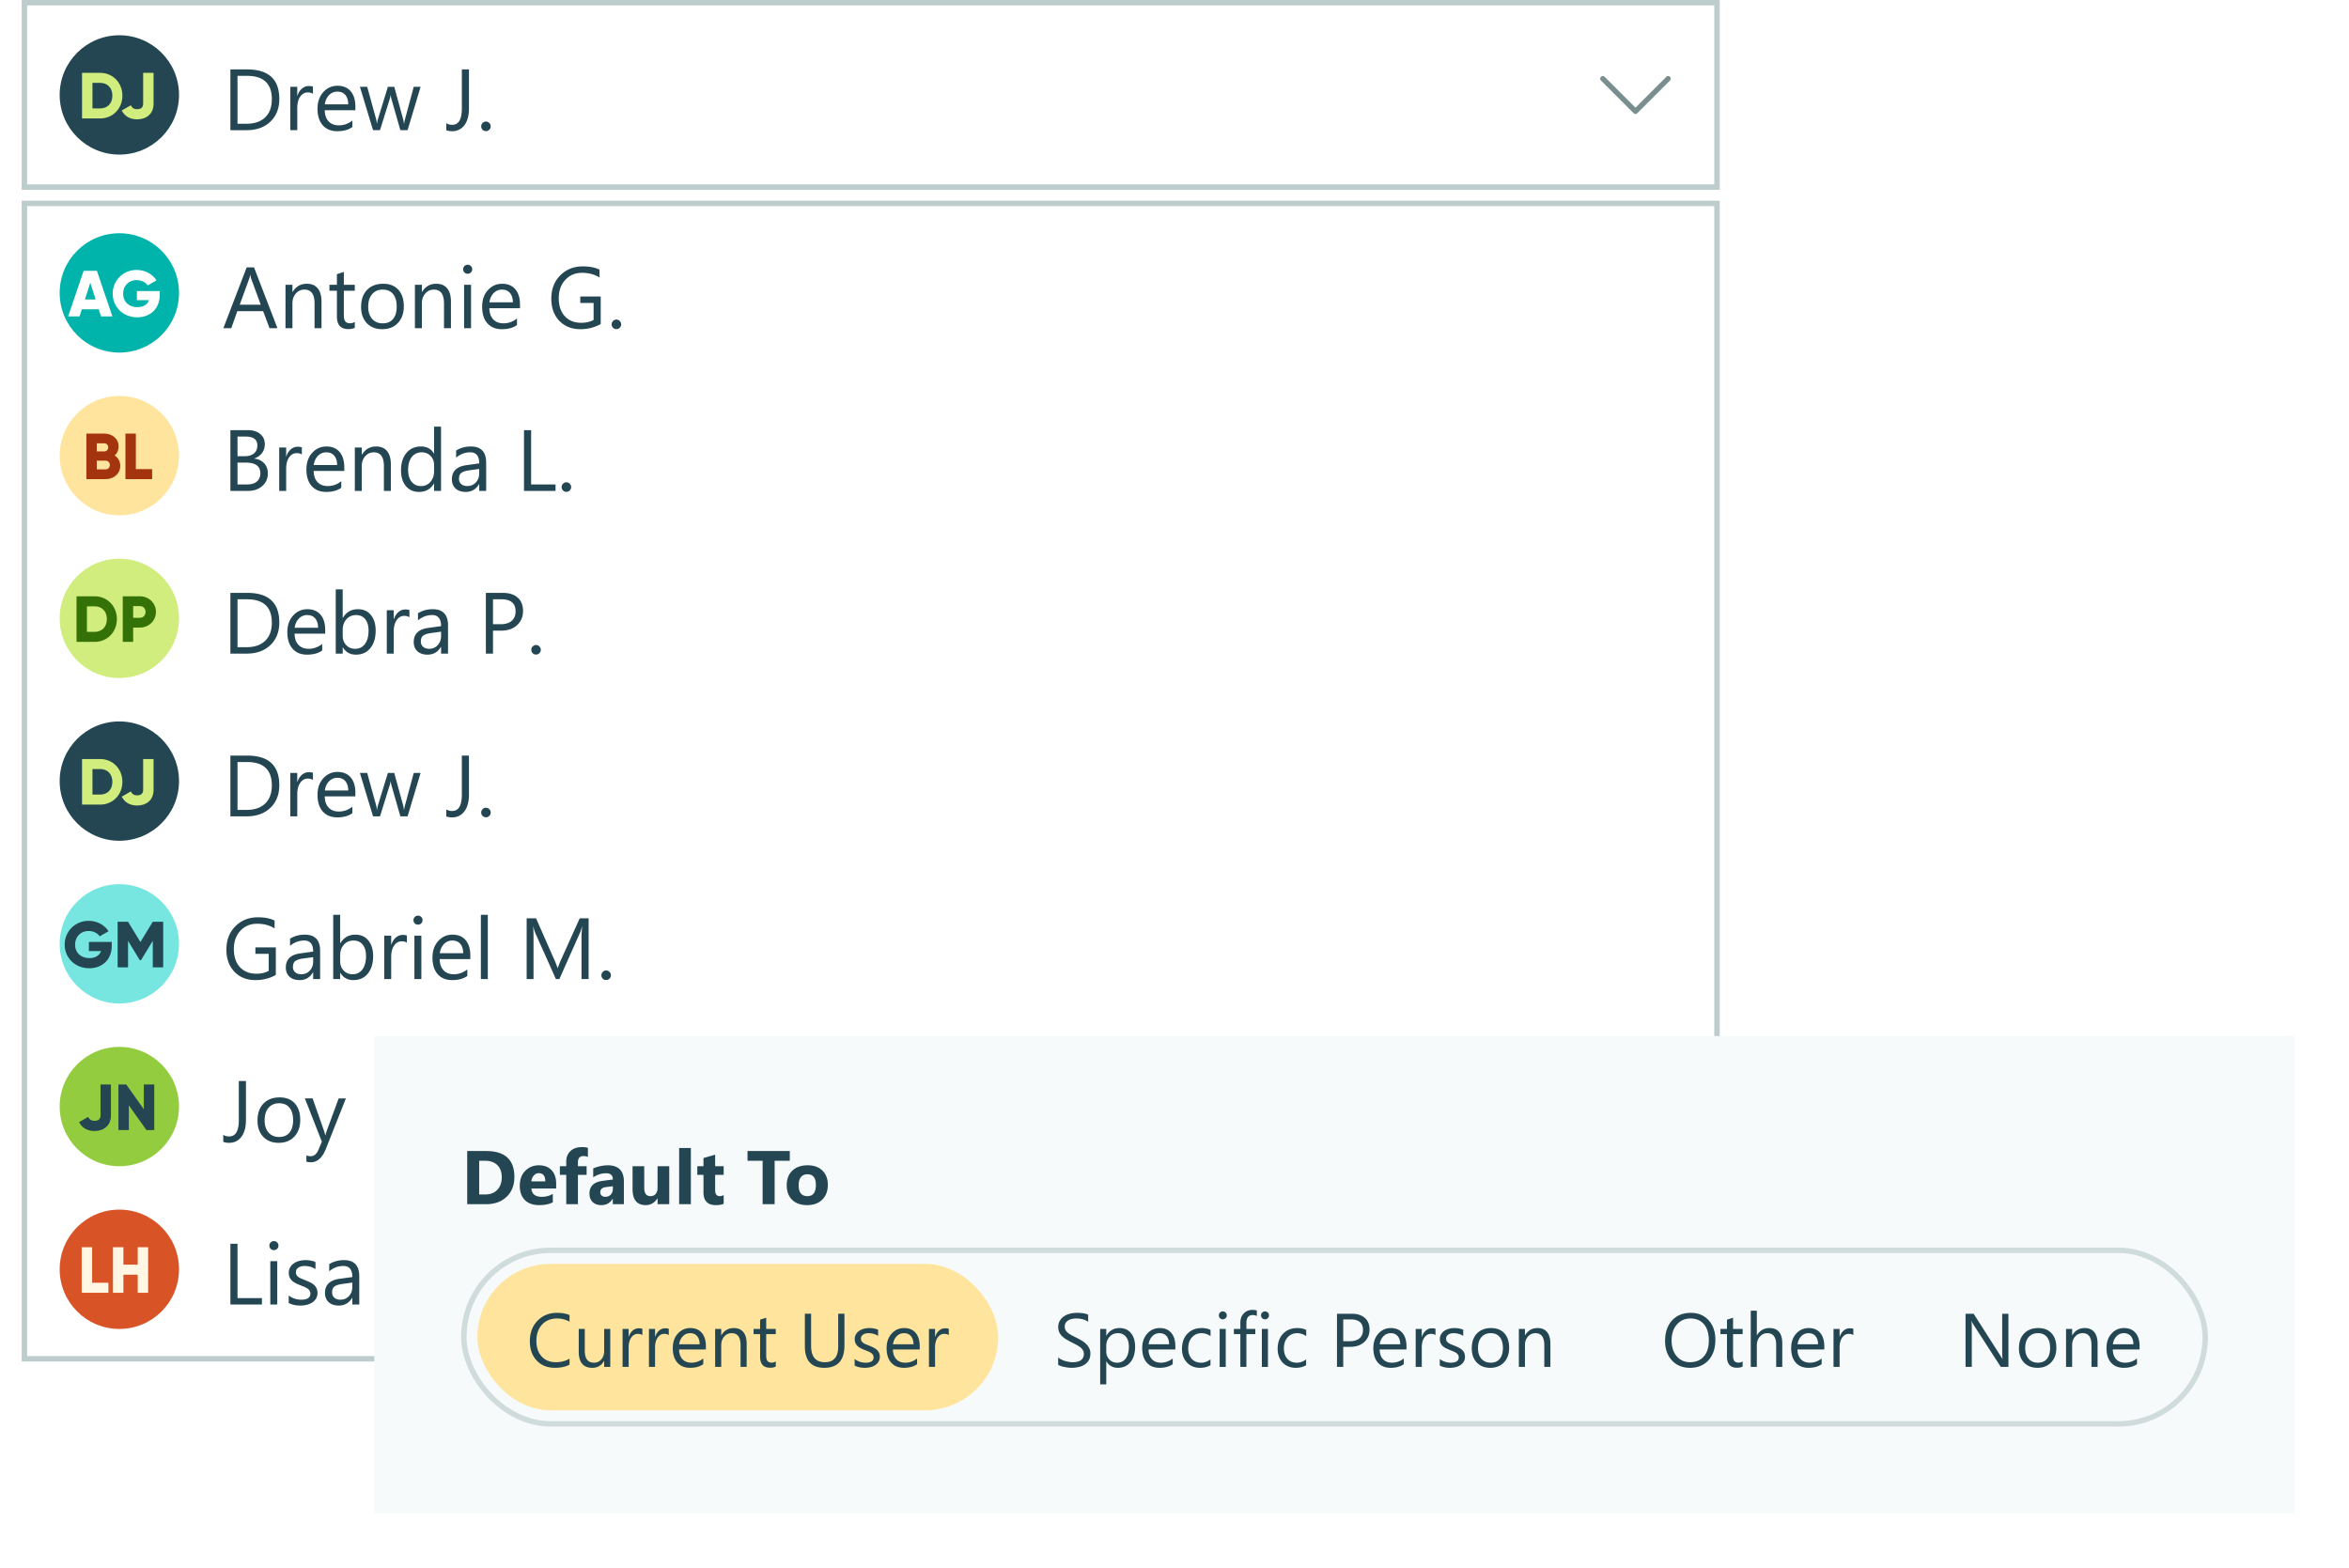 <svg xmlns="http://www.w3.org/2000/svg" fill="none" viewBox="0 0 433 289"><path fill="#fff" d="M4.5.5h312v34H4.5z"/><path stroke="#BDCCCC" d="M4.5.5h312v34H4.5z"/><circle cx="22" cy="17.5" r="11" fill="#234652"/><path fill="#D1ED7E" d="M18.483 13.433c2.316 0 4.08 1.824 4.08 4.2 0 2.376-1.764 4.2-4.08 4.2h-3.36v-8.4h3.36Zm0 6.552c1.32 0 2.232-.912 2.232-2.352s-.912-2.352-2.232-2.352h-1.44v4.704h1.44Zm6.8 2.016c-1.333 0-2.293-.564-2.845-1.632l1.668-.96c.264.468.54.72 1.188.72.84 0 1.092-.48 1.092-.996v-5.7h1.92v5.7c0 1.848-1.296 2.868-3.024 2.868Z"/><path fill="#234652" d="M42.469 24V12.797h3.093c3.948 0 5.922 1.82 5.922 5.46 0 1.73-.55 3.12-1.648 4.173-1.094 1.047-2.56 1.57-4.398 1.57h-2.97Zm1.312-10.016v8.829h1.672c1.469 0 2.612-.394 3.43-1.18.817-.787 1.226-1.901 1.226-3.344 0-2.87-1.526-4.305-4.578-4.305h-1.75Zm13.907 3.313c-.224-.172-.547-.258-.97-.258-.546 0-1.005.258-1.374.773-.365.516-.547 1.22-.547 2.11V24h-1.281v-8h1.28v1.648h.032c.182-.562.461-1 .836-1.312a1.897 1.897 0 0 1 1.258-.477c.333 0 .588.037.766.11v1.328Zm7.82 3.023h-5.649c.021.89.26 1.578.72 2.063.457.484 1.088.726 1.89.726.9 0 1.729-.297 2.484-.89v1.203c-.703.51-1.633.765-2.789.765-1.13 0-2.018-.361-2.664-1.085-.646-.73-.969-1.753-.969-3.07 0-1.245.352-2.259 1.055-3.04.708-.786 1.586-1.18 2.633-1.18s1.857.339 2.43 1.016c.572.677.859 1.617.859 2.82v.672Zm-1.313-1.086c-.005-.74-.185-1.315-.539-1.726-.349-.412-.836-.617-1.46-.617a2.07 2.07 0 0 0-1.54.648c-.422.432-.682.997-.781 1.695h4.32ZM77.531 16l-2.398 8h-1.328l-1.649-5.727a3.743 3.743 0 0 1-.125-.742H72c-.016.188-.07.43-.164.727L70.046 24h-1.28l-2.422-8h1.344l1.656 6.016c.052.182.088.422.11.718h.062c.015-.229.062-.474.14-.734l1.844-6h1.172l1.656 6.031c.052.193.091.433.117.719h.063c.01-.203.055-.443.133-.719L76.266 16h1.265Zm8.914 3.984c0 1.328-.28 2.362-.843 3.102-.563.734-1.316 1.102-2.258 1.102-.438 0-.797-.063-1.078-.188v-1.297c.28.203.645.305 1.093.305 1.183 0 1.774-1.003 1.774-3.008v-7.203h1.312v7.187Zm3.125 4.188a.842.842 0 0 1-.617-.258.856.856 0 0 1-.25-.617c0-.24.084-.445.25-.617a.83.83 0 0 1 .617-.266c.245 0 .453.089.625.266a.842.842 0 0 1 .258.617c0 .24-.086.445-.258.617a.851.851 0 0 1-.625.258Z"/><path stroke="#798F8F" stroke-linecap="round" stroke-linejoin="round" stroke-width=".962" d="m307.5 14.5-6.026 6.026-6.027-6.026"/><g filter="url(#a)"><path fill="#fff" d="M4.5 34.5h312v213H4.5z"/><path stroke="#BDCCCC" d="M4.5 34.5h312v213H4.5z"/><circle cx="22" cy="51" r="11" fill="#00B3AB"/><path fill="#fff" d="m18.62 55.333-.42-1.32h-3.12l-.42 1.32h-2.1l2.857-8.4h2.448l2.856 8.4h-2.1Zm-2.963-3.12h1.968l-.984-3.084-.984 3.084Zm13.791-1.56v.72c0 2.568-1.788 4.128-4.14 4.128-2.64 0-4.536-1.944-4.536-4.356 0-2.436 1.932-4.38 4.404-4.38 1.608 0 2.964.792 3.672 1.92l-1.632.936c-.348-.552-1.104-.984-2.052-.984-1.416 0-2.472 1.044-2.472 2.52 0 1.428 1.008 2.472 2.64 2.472 1.116 0 1.848-.492 2.148-1.296h-2.244v-1.68h4.212Z"/><path fill="#234652" d="M51.14 57.5h-1.453L48.5 54.36h-4.75l-1.117 3.14h-1.461l4.297-11.203h1.36L51.14 57.5Zm-3.07-4.32-1.758-4.774a4.568 4.568 0 0 1-.171-.75h-.032a4.183 4.183 0 0 1-.18.75l-1.742 4.774h3.883Zm11.196 4.32h-1.282v-4.563c0-1.697-.62-2.546-1.859-2.546-.64 0-1.172.242-1.594.726-.416.48-.625 1.086-.625 1.82V57.5h-1.281v-8h1.281v1.328h.032c.604-1.01 1.479-1.516 2.624-1.516.876 0 1.545.284 2.008.852.464.563.696 1.378.696 2.445V57.5Zm6.132-.078c-.302.167-.7.25-1.195.25-1.4 0-2.101-.781-2.101-2.344v-4.734h-1.375V49.5h1.375v-1.953l1.28-.414V49.5h2.016v1.094h-2.015v4.508c0 .536.091.919.273 1.148.183.23.485.344.907.344.322 0 .601-.089.835-.266v1.094Zm5.055.266c-1.182 0-2.127-.373-2.836-1.118-.703-.75-1.055-1.742-1.055-2.976 0-1.344.368-2.394 1.102-3.149.734-.755 1.727-1.133 2.977-1.133 1.192 0 2.122.368 2.789 1.102.672.734 1.007 1.753 1.007 3.055 0 1.276-.361 2.3-1.085 3.07-.72.766-1.685 1.148-2.899 1.148Zm.094-7.297c-.823 0-1.474.28-1.953.843-.48.558-.719 1.328-.719 2.313 0 .948.242 1.695.727 2.242.484.547 1.132.82 1.945.82.828 0 1.463-.268 1.906-.804.448-.537.672-1.3.672-2.29 0-1-.224-1.77-.672-2.312-.443-.542-1.078-.812-1.906-.812ZM83.125 57.5h-1.281v-4.563c0-1.697-.62-2.546-1.86-2.546-.64 0-1.171.242-1.593.726-.417.48-.625 1.086-.625 1.82V57.5h-1.282v-8h1.282v1.328h.03c.605-1.01 1.48-1.516 2.626-1.516.875 0 1.544.284 2.008.852.463.563.695 1.378.695 2.445V57.5Zm3.078-10.031a.812.812 0 0 1-.586-.235.791.791 0 0 1-.242-.593c0-.24.08-.438.242-.594a.798.798 0 0 1 .586-.242c.234 0 .432.08.594.242.166.156.25.354.25.594 0 .229-.084.424-.25.586a.808.808 0 0 1-.594.242Zm.625 10.031h-1.281v-8h1.281v8Zm9.024-3.68h-5.649c.021.89.26 1.578.719 2.063.458.484 1.088.726 1.89.726.901 0 1.73-.297 2.485-.89v1.203c-.703.51-1.633.766-2.79.766-1.13 0-2.017-.363-2.663-1.086-.646-.73-.969-1.753-.969-3.07 0-1.245.352-2.259 1.055-3.04.708-.786 1.586-1.18 2.632-1.18 1.047 0 1.857.339 2.43 1.016.573.677.86 1.617.86 2.82v.672Zm-1.313-1.086c-.005-.74-.185-1.315-.539-1.726-.349-.412-.836-.617-1.46-.617a2.07 2.07 0 0 0-1.54.648c-.422.432-.682.997-.781 1.695h4.32Zm16.195 4c-1.125.636-2.375.953-3.75.953-1.599 0-2.893-.515-3.882-1.546-.985-1.032-1.477-2.396-1.477-4.094 0-1.734.547-3.156 1.641-4.266 1.099-1.114 2.489-1.672 4.172-1.672 1.218 0 2.242.198 3.07.594v1.453c-.906-.573-1.979-.86-3.219-.86-1.255 0-2.284.433-3.086 1.298-.802.864-1.203 1.984-1.203 3.36 0 1.416.372 2.53 1.117 3.343.745.807 1.755 1.21 3.031 1.21.875 0 1.633-.174 2.274-.523v-3.14h-2.453v-1.188h3.765v5.078Zm2.883.938a.843.843 0 0 1-.617-.258.854.854 0 0 1-.25-.617c0-.24.083-.445.25-.617a.83.83 0 0 1 .617-.266c.245 0 .453.089.625.266a.842.842 0 0 1 .258.617c0 .24-.086.445-.258.617a.851.851 0 0 1-.625.258Z"/><circle cx="22" cy="81" r="11" fill="#FFE49D"/><path fill="#A3340D" d="M21.133 80.977c.624.396 1.032 1.044 1.032 1.896 0 1.488-1.212 2.46-2.712 2.46h-3.528v-8.4h3.288c1.464 0 2.652.948 2.652 2.4 0 .696-.276 1.248-.732 1.644Zm-1.92-2.244h-1.368v1.488h1.368c.432 0 .732-.312.732-.744s-.288-.744-.732-.744Zm.24 4.8c.48 0 .792-.336.792-.804s-.312-.804-.792-.804h-1.608v1.608h1.608Zm5.588-.048h3v1.848h-4.92v-8.4h1.92v6.552Z"/><path fill="#234652" d="M42.469 87.5V76.297h3.187c.969 0 1.737.237 2.305.71.568.475.852 1.092.852 1.852 0 .636-.172 1.188-.516 1.657-.344.468-.818.802-1.422 1v.03c.755.09 1.36.376 1.813.86.453.48.68 1.104.68 1.875 0 .959-.345 1.735-1.032 2.328-.688.594-1.555.891-2.602.891H42.47Zm1.312-10.016v3.618h1.344c.719 0 1.284-.172 1.695-.516.412-.349.617-.839.617-1.469 0-1.088-.716-1.633-2.148-1.633h-1.508Zm0 4.797v4.031h1.782c.77 0 1.367-.182 1.789-.546.427-.365.64-.865.64-1.5 0-1.323-.9-1.985-2.703-1.985h-1.508Zm11.86-1.484c-.224-.172-.547-.258-.97-.258-.546 0-1.004.258-1.374.773-.365.516-.547 1.22-.547 2.11V87.5h-1.281v-8h1.281v1.648h.031c.183-.562.461-1 .836-1.312a1.897 1.897 0 0 1 1.258-.477c.333 0 .589.037.766.11v1.328Zm7.82 3.023h-5.648c.02.89.26 1.578.718 2.063.459.484 1.089.726 1.89.726.902 0 1.73-.296 2.485-.89v1.203c-.703.51-1.633.766-2.789.766-1.13 0-2.018-.362-2.664-1.086-.646-.73-.969-1.753-.969-3.07 0-1.245.352-2.259 1.055-3.04.708-.786 1.586-1.18 2.633-1.18s1.857.339 2.43 1.016c.573.677.859 1.617.859 2.82v.672Zm-1.313-1.086c-.005-.74-.184-1.315-.539-1.726-.349-.412-.836-.617-1.46-.617a2.07 2.07 0 0 0-1.54.648c-.422.432-.682.998-.78 1.695h4.32Zm9.899 4.766h-1.281v-4.563c0-1.697-.62-2.546-1.86-2.546-.64 0-1.172.242-1.594.726-.416.48-.624 1.086-.624 1.82V87.5h-1.282v-8h1.281v1.328h.032c.604-1.01 1.479-1.516 2.625-1.516.875 0 1.544.284 2.008.852.463.563.695 1.378.695 2.445V87.5Zm9.25 0h-1.281v-1.36h-.032c-.593 1.032-1.51 1.547-2.75 1.547-1.005 0-1.81-.356-2.414-1.07-.599-.719-.898-1.695-.898-2.93 0-1.322.333-2.382 1-3.18.666-.796 1.555-1.195 2.664-1.195 1.099 0 1.898.433 2.398 1.297h.032v-4.953h1.28V87.5Zm-1.281-3.617v-1.18c0-.646-.214-1.193-.641-1.64-.427-.448-.969-.672-1.625-.672-.781 0-1.396.286-1.844.859-.448.573-.672 1.365-.672 2.375 0 .922.214 1.651.641 2.188.432.53 1.01.796 1.734.796.714 0 1.292-.257 1.735-.773.448-.516.672-1.167.672-1.953Zm9.601 3.617h-1.281v-1.25h-.031c-.558.958-1.378 1.438-2.461 1.438-.797 0-1.422-.211-1.875-.633-.448-.422-.672-.982-.672-1.68 0-1.495.88-2.365 2.64-2.61l2.399-.335c0-1.36-.55-2.04-1.648-2.04-.964 0-1.834.329-2.61.985v-1.313c.787-.5 1.693-.75 2.719-.75 1.88 0 2.82.995 2.82 2.985V87.5Zm-1.281-4.047-1.93.266c-.594.083-1.041.232-1.344.445-.302.208-.453.58-.453 1.117 0 .39.138.711.414.961.282.245.654.367 1.118.367.635 0 1.158-.221 1.57-.664.417-.448.625-1.013.625-1.695v-.797Zm14.07 4.047h-5.812V76.297h1.312v10.016h4.5V87.5Zm1.992.172a.843.843 0 0 1-.617-.258.858.858 0 0 1-.25-.617c0-.24.084-.445.25-.617a.83.83 0 0 1 .617-.266c.245 0 .454.089.625.266a.842.842 0 0 1 .258.617c0 .24-.086.445-.258.617a.85.85 0 0 1-.625.258Z"/><circle cx="22" cy="111" r="11" fill="#D1ED7E"/><path fill="#347208" d="M17.467 106.933c2.316 0 4.08 1.824 4.08 4.2 0 2.376-1.764 4.2-4.08 4.2h-3.36v-8.4h3.36Zm0 6.552c1.32 0 2.232-.912 2.232-2.352s-.912-2.352-2.232-2.352h-1.44v4.704h1.44Zm8.34-6.552c1.655 0 2.94 1.284 2.94 2.88 0 1.596-1.285 2.88-2.94 2.88h-1.26v2.64h-1.92v-8.4h3.18Zm0 3.96c.588 0 1.02-.468 1.02-1.08 0-.612-.433-1.08-1.02-1.08h-1.26v2.16h1.26Z"/><path fill="#234652" d="M42.469 117.5v-11.203h3.093c3.948 0 5.922 1.82 5.922 5.461 0 1.729-.55 3.12-1.648 4.172-1.094 1.047-2.56 1.57-4.398 1.57h-2.97Zm1.312-10.016v8.828h1.672c1.469 0 2.612-.393 3.43-1.179.817-.787 1.226-1.901 1.226-3.344 0-2.87-1.526-4.305-4.578-4.305h-1.75Zm16.164 6.336h-5.648c.02.891.26 1.578.719 2.063.458.484 1.088.726 1.89.726.901 0 1.73-.297 2.485-.89v1.203c-.703.51-1.633.766-2.79.766-1.13 0-2.018-.362-2.663-1.086-.646-.73-.97-1.753-.97-3.071 0-1.245.352-2.258 1.055-3.039.709-.786 1.586-1.18 2.633-1.18s1.857.339 2.43 1.016c.573.677.86 1.617.86 2.82v.672Zm-1.312-1.086c-.005-.739-.185-1.315-.54-1.726-.348-.412-.835-.617-1.46-.617a2.07 2.07 0 0 0-1.54.648c-.421.432-.682.997-.78 1.695h4.32Zm4.57 3.61h-.031v1.156H61.89v-11.844h1.28v5.25h.032c.63-1.062 1.552-1.594 2.766-1.594 1.026 0 1.828.36 2.406 1.079.583.713.875 1.671.875 2.875 0 1.338-.326 2.411-.977 3.218-.65.802-1.541 1.204-2.671 1.204-1.058 0-1.857-.448-2.399-1.344Zm-.031-3.227v1.117c0 .662.213 1.224.64 1.688.433.458.98.687 1.641.687.776 0 1.383-.297 1.82-.89.443-.594.665-1.42.665-2.477 0-.89-.206-1.588-.618-2.094-.411-.505-.968-.757-1.672-.757-.744 0-1.343.26-1.796.781-.454.516-.68 1.164-.68 1.945Zm12.297-2.32c-.224-.172-.547-.258-.969-.258-.547 0-1.005.258-1.375.773-.365.516-.547 1.219-.547 2.11v4.078h-1.281v-8h1.281v1.648h.031c.183-.562.461-1 .836-1.312a1.896 1.896 0 0 1 1.258-.477c.334 0 .589.037.766.11v1.328Zm7.117 6.703h-1.281v-1.25h-.032c-.557.958-1.377 1.438-2.46 1.438-.797 0-1.422-.211-1.876-.633-.447-.422-.671-.982-.671-1.68 0-1.495.88-2.365 2.64-2.609l2.399-.336c0-1.36-.55-2.039-1.649-2.039-.963 0-1.833.328-2.61.984v-1.313c.787-.5 1.694-.75 2.72-.75 1.88 0 2.82.995 2.82 2.985v5.203Zm-1.281-4.047-1.93.266c-.594.083-1.042.232-1.344.445-.302.208-.453.581-.453 1.117 0 .391.138.711.414.961.281.245.654.367 1.117.367.636 0 1.16-.221 1.57-.664.417-.448.626-1.013.626-1.695v-.797Zm9.57-.187v4.234h-1.313v-11.203h3.079c1.197 0 2.125.292 2.78.875.662.583.993 1.406.993 2.469 0 1.062-.367 1.932-1.102 2.609-.729.677-1.716 1.016-2.96 1.016h-1.477Zm0-5.782v4.594h1.375c.906 0 1.596-.206 2.07-.617.48-.417.72-1.003.72-1.758 0-1.479-.876-2.219-2.626-2.219h-1.539Zm7.93 10.188a.842.842 0 0 1-.618-.258.856.856 0 0 1-.25-.617c0-.24.084-.445.25-.617a.83.83 0 0 1 .618-.266.84.84 0 0 1 .625.266.841.841 0 0 1 .257.617.843.843 0 0 1-.257.617.85.85 0 0 1-.625.258Z"/><circle cx="22" cy="141" r="11" fill="#234652"/><path fill="#D1ED7E" d="M18.483 136.933c2.316 0 4.08 1.824 4.08 4.2 0 2.376-1.764 4.2-4.08 4.2h-3.36v-8.4h3.36Zm0 6.552c1.32 0 2.232-.912 2.232-2.352s-.912-2.352-2.232-2.352h-1.44v4.704h1.44Zm6.8 2.016c-1.333 0-2.293-.564-2.845-1.632l1.668-.96c.264.468.54.72 1.188.72.84 0 1.092-.48 1.092-.996v-5.7h1.92v5.7c0 1.848-1.296 2.868-3.024 2.868Z"/><path fill="#234652" d="M42.469 147.5v-11.203h3.093c3.948 0 5.922 1.82 5.922 5.461 0 1.729-.55 3.12-1.648 4.172-1.094 1.047-2.56 1.57-4.398 1.57h-2.97Zm1.312-10.016v8.828h1.672c1.469 0 2.612-.393 3.43-1.179.817-.787 1.226-1.901 1.226-3.344 0-2.87-1.526-4.305-4.578-4.305h-1.75Zm13.907 3.313c-.224-.172-.547-.258-.97-.258-.546 0-1.005.258-1.374.773-.365.516-.547 1.219-.547 2.11v4.078h-1.281v-8h1.28v1.648h.032c.182-.562.461-1 .836-1.312a1.896 1.896 0 0 1 1.258-.477c.333 0 .588.037.766.11v1.328Zm7.82 3.023h-5.649c.021.891.26 1.578.72 2.063.457.484 1.088.726 1.89.726.9 0 1.729-.297 2.484-.89v1.203c-.703.51-1.633.766-2.789.766-1.13 0-2.018-.362-2.664-1.086-.646-.73-.969-1.753-.969-3.071 0-1.245.352-2.258 1.055-3.039.708-.786 1.586-1.18 2.633-1.18s1.857.339 2.43 1.016c.572.677.859 1.617.859 2.82v.672Zm-1.313-1.086c-.005-.739-.185-1.315-.539-1.726-.349-.412-.836-.617-1.46-.617a2.07 2.07 0 0 0-1.54.648c-.422.432-.682.997-.781 1.695h4.32Zm13.336-3.234-2.398 8h-1.328l-1.649-5.727a3.733 3.733 0 0 1-.125-.742H72c-.016.188-.07.43-.164.727l-1.79 5.742h-1.28l-2.422-8h1.344l1.656 6.016c.052.182.088.422.11.718h.062c.015-.229.062-.474.14-.734l1.844-6h1.172l1.656 6.031c.052.193.091.433.117.719h.063c.01-.203.055-.443.133-.719l1.625-6.031h1.265Zm8.914 3.984c0 1.328-.28 2.362-.843 3.102-.563.734-1.316 1.102-2.258 1.102-.438 0-.797-.063-1.078-.188v-1.297c.28.203.645.305 1.093.305 1.183 0 1.774-1.003 1.774-3.008v-7.203h1.312v7.187Zm3.125 4.188a.842.842 0 0 1-.617-.258.856.856 0 0 1-.25-.617c0-.24.084-.445.25-.617a.83.83 0 0 1 .617-.266.84.84 0 0 1 .625.266.841.841 0 0 1 .258.617.843.843 0 0 1-.258.617.85.85 0 0 1-.625.258Z"/><circle cx="22" cy="171" r="11" fill="#77E6E0"/><path fill="#234652" d="M20.6 170.653v.72c0 2.568-1.787 4.128-4.14 4.128-2.64 0-4.535-1.944-4.535-4.356 0-2.436 1.932-4.38 4.404-4.38 1.608 0 2.964.792 3.672 1.92l-1.632.936c-.348-.552-1.104-.984-2.052-.984-1.416 0-2.472 1.044-2.472 2.52 0 1.428 1.008 2.472 2.64 2.472 1.116 0 1.848-.492 2.148-1.296h-2.244v-1.68H20.6Zm9.483-3.72v8.4h-1.92v-4.884l-2.172 3.564h-.216l-2.172-3.564v4.884h-1.92v-8.4h1.92l2.28 3.732 2.28-3.732h1.92ZM50.844 176.734c-1.125.636-2.375.954-3.75.954-1.6 0-2.894-.516-3.883-1.547-.984-1.032-1.477-2.396-1.477-4.094 0-1.735.547-3.156 1.641-4.266 1.099-1.114 2.49-1.672 4.172-1.672 1.219 0 2.242.198 3.07.594v1.453c-.906-.573-1.979-.859-3.219-.859-1.255 0-2.283.432-3.086 1.297-.802.864-1.203 1.984-1.203 3.359 0 1.417.373 2.531 1.118 3.344.744.807 1.755 1.211 3.03 1.211.876 0 1.634-.175 2.274-.524v-3.14h-2.453v-1.188h3.766v5.078Zm8.164.766h-1.281v-1.25h-.032c-.557.958-1.377 1.438-2.46 1.438-.797 0-1.422-.211-1.876-.633-.448-.422-.672-.982-.672-1.68 0-1.495.88-2.365 2.641-2.609l2.399-.336c0-1.36-.55-2.039-1.649-2.039-.963 0-1.833.328-2.61.984v-1.313c.787-.5 1.693-.75 2.72-.75 1.88 0 2.82.995 2.82 2.985v5.203Zm-1.281-4.047-1.93.266c-.594.083-1.042.232-1.344.445-.302.208-.453.581-.453 1.117 0 .391.138.711.414.961.281.245.654.367 1.117.367.636 0 1.16-.221 1.57-.664.417-.448.626-1.013.626-1.695v-.797Zm5.007 2.891h-.03v1.156h-1.282v-11.844h1.281v5.25h.031c.63-1.062 1.553-1.594 2.766-1.594 1.026 0 1.828.36 2.406 1.079.584.713.875 1.671.875 2.875 0 1.338-.325 2.411-.976 3.218-.651.802-1.542 1.204-2.672 1.204-1.057 0-1.857-.448-2.399-1.344Zm-.03-3.227v1.117c0 .662.213 1.224.64 1.688.432.458.979.687 1.64.687.776 0 1.383-.297 1.82-.89.443-.594.665-1.42.665-2.477 0-.89-.206-1.588-.617-2.094-.412-.505-.97-.757-1.672-.757-.745 0-1.344.26-1.797.781-.453.516-.68 1.164-.68 1.945ZM75 170.797c-.224-.172-.547-.258-.969-.258-.547 0-1.005.258-1.375.773-.364.516-.547 1.219-.547 2.11v4.078h-1.28v-8h1.28v1.648h.032c.182-.562.46-1 .836-1.312a1.896 1.896 0 0 1 1.257-.477c.334 0 .589.037.766.11v1.328Zm2.047-3.328a.81.81 0 0 1-.586-.235.79.79 0 0 1-.242-.593c0-.24.08-.438.242-.594a.796.796 0 0 1 .586-.242c.234 0 .432.08.594.242.166.156.25.354.25.594a.787.787 0 0 1-.25.586.809.809 0 0 1-.594.242Zm.625 10.031H76.39v-8h1.28v8Zm9.023-3.68h-5.648c.02.891.26 1.578.719 2.063.458.484 1.088.726 1.89.726.901 0 1.73-.297 2.485-.89v1.203c-.704.51-1.633.766-2.79.766-1.13 0-2.018-.362-2.663-1.086-.646-.73-.97-1.753-.97-3.071 0-1.245.352-2.258 1.055-3.039.709-.786 1.586-1.18 2.633-1.18s1.857.339 2.43 1.016c.573.677.86 1.617.86 2.82v.672Zm-1.312-1.086c-.005-.739-.185-1.315-.54-1.726-.348-.412-.835-.617-1.46-.617a2.07 2.07 0 0 0-1.54.648c-.421.432-.681.997-.78 1.695h4.32Zm4.539 4.766H88.64v-11.844h1.28V177.5Zm18.578 0h-1.305v-7.516c0-.593.037-1.32.11-2.179h-.032c-.125.505-.237.867-.335 1.086l-3.829 8.609h-.64l-3.82-8.547c-.11-.25-.222-.633-.337-1.148h-.03c.04.448.062 1.179.062 2.195v7.5h-1.266v-11.203h1.734l3.438 7.812c.266.599.438 1.047.516 1.344h.046c.224-.614.404-1.073.54-1.375l3.507-7.781h1.641V177.5Zm3.227.172a.843.843 0 0 1-.618-.258.859.859 0 0 1-.25-.617c0-.24.084-.445.25-.617a.832.832 0 0 1 .618-.266.84.84 0 0 1 .625.266.844.844 0 0 1 .257.617.845.845 0 0 1-.257.617.852.852 0 0 1-.625.258Z"/><circle cx="22" cy="201" r="11" fill="#94CC3F"/><path fill="#234652" d="M17.425 205.501c-1.332 0-2.292-.564-2.844-1.632l1.668-.96c.264.468.54.72 1.188.72.84 0 1.092-.48 1.092-.996v-5.7h1.92v5.7c0 1.848-1.296 2.868-3.024 2.868Zm9.087-8.568h1.92v8.4h-1.44l-3.24-4.56v4.56h-1.92v-8.4h1.44l3.24 4.56v-4.56ZM45.336 203.484c0 1.328-.281 2.362-.844 3.102-.562.734-1.315 1.102-2.258 1.102-.437 0-.797-.063-1.078-.188v-1.297c.282.203.646.305 1.094.305 1.182 0 1.773-1.003 1.773-3.008v-7.203h1.313v7.187Zm6.023 4.204c-1.182 0-2.127-.373-2.836-1.118-.703-.75-1.054-1.742-1.054-2.976 0-1.344.367-2.393 1.101-3.149.735-.755 1.727-1.133 2.977-1.133 1.193 0 2.122.368 2.789 1.102.672.734 1.008 1.753 1.008 3.055 0 1.276-.362 2.299-1.086 3.07-.719.766-1.685 1.149-2.899 1.149Zm.094-7.297c-.823 0-1.474.281-1.953.843-.48.558-.719 1.328-.719 2.313 0 .948.242 1.695.727 2.242.484.547 1.133.82 1.945.82.828 0 1.464-.268 1.906-.804.448-.537.672-1.3.672-2.289 0-1-.224-1.771-.672-2.313-.442-.542-1.078-.812-1.906-.812Zm12.305-.891-3.68 9.281c-.656 1.657-1.578 2.485-2.766 2.485a2.92 2.92 0 0 1-.835-.102v-1.148c.276.093.528.14.757.14.646 0 1.13-.385 1.453-1.156l.641-1.516-3.125-7.984h1.422l2.164 6.156c.026.078.08.282.164.61H60a9.15 9.15 0 0 1 .156-.594l2.274-6.172h1.328Zm14.976 8h-1.609l-5.766-8.93a3.724 3.724 0 0 1-.359-.703h-.047c.042.24.063.753.063 1.539v8.094h-1.313v-11.203h1.703l5.61 8.789c.234.365.385.615.453.75h.031c-.052-.323-.078-.872-.078-1.648v-7.891h1.312V207.5Zm3.211.172a.842.842 0 0 1-.617-.258.856.856 0 0 1-.25-.617c0-.24.084-.445.25-.617a.83.83 0 0 1 .617-.266.84.84 0 0 1 .625.266.841.841 0 0 1 .258.617.843.843 0 0 1-.258.617.85.85 0 0 1-.625.258Z"/><circle cx="22" cy="231" r="11" fill="#D85427"/><path fill="#FFF7E3" d="M16.982 233.485h3v1.848h-4.92v-8.4h1.92v6.552Zm8.406-6.552h1.92v8.4h-1.92v-3.336h-2.64v3.336h-1.92v-8.4h1.92v3.216h2.64v-3.216Z"/><path fill="#234652" d="M48.281 237.5H42.47v-11.203h1.312v10.015h4.5v1.188Zm2.203-10.031a.81.81 0 0 1-.586-.235.79.79 0 0 1-.242-.593c0-.24.081-.438.242-.594a.796.796 0 0 1 .586-.242c.235 0 .433.08.594.242.167.156.25.354.25.594a.787.787 0 0 1-.25.586.809.809 0 0 1-.594.242Zm.625 10.031h-1.28v-8h1.28v8Zm2.11-.289v-1.375a3.789 3.789 0 0 0 2.304.773c1.125 0 1.688-.375 1.688-1.125a.939.939 0 0 0-.148-.539 1.343 1.343 0 0 0-.391-.398 2.736 2.736 0 0 0-.578-.305c-.219-.094-.456-.19-.711-.289a10.267 10.267 0 0 1-.938-.422 3.103 3.103 0 0 1-.672-.484 1.924 1.924 0 0 1-.406-.617 2.228 2.228 0 0 1-.133-.805c0-.375.086-.706.258-.992.172-.292.401-.534.688-.727.286-.198.612-.346.976-.445.37-.099.75-.149 1.14-.149.694 0 1.313.12 1.86.36v1.297c-.588-.386-1.265-.578-2.031-.578-.24 0-.456.028-.648.086a1.57 1.57 0 0 0-.5.226 1.115 1.115 0 0 0-.32.359.945.945 0 0 0-.11.454c0 .208.036.382.11.523.077.141.19.266.335.375.146.109.323.208.531.297.209.088.446.185.711.289.355.135.672.276.953.422.282.14.521.302.72.484.197.177.348.383.452.617.11.235.164.513.164.836 0 .396-.088.74-.265 1.032a2.212 2.212 0 0 1-.696.726 3.202 3.202 0 0 1-1.007.43c-.38.094-.779.141-1.196.141-.823 0-1.536-.159-2.14-.477Zm13.008.289h-1.282v-1.25h-.03c-.558.958-1.379 1.438-2.462 1.438-.797 0-1.422-.211-1.875-.633-.448-.422-.672-.982-.672-1.68 0-1.495.88-2.365 2.64-2.609l2.4-.336c0-1.36-.55-2.039-1.65-2.039-.963 0-1.832.328-2.608.984v-1.313c.786-.5 1.692-.75 2.718-.75 1.88 0 2.82.995 2.82 2.985v5.203Zm-1.282-4.047-1.93.266c-.593.083-1.041.232-1.343.445-.302.208-.453.581-.453 1.117 0 .391.138.711.414.961.281.245.653.367 1.117.367.635 0 1.159-.221 1.57-.664.417-.448.625-1.013.625-1.695v-.797Zm16.68 4.047h-1.313v-5.109h-5.796v5.109h-1.313v-11.203h1.313v4.914h5.796v-4.914h1.313V237.5Zm3.21.172a.842.842 0 0 1-.616-.258.856.856 0 0 1-.25-.617c0-.24.083-.445.25-.617a.83.83 0 0 1 .617-.266.84.84 0 0 1 .625.266.841.841 0 0 1 .258.617.843.843 0 0 1-.258.617.85.85 0 0 1-.625.258Z"/></g><g filter="url(#b)"><path fill="#F7FAFA" d="M69 188h354v88H69z"/><path fill="#234652" d="M86.121 219v-9.803h3.473c3.482 0 5.222 1.593 5.222 4.779 0 1.526-.476 2.745-1.428 3.657-.948.911-2.213 1.367-3.794 1.367H86.12Zm2.208-8.005v6.214h1.094c.957 0 1.707-.287 2.249-.861.547-.575.82-1.356.82-2.345 0-.934-.271-1.668-.813-2.201-.538-.538-1.295-.807-2.27-.807h-1.08Zm14.192 5.12h-4.567c.073 1.017.713 1.525 1.921 1.525.77 0 1.447-.183 2.03-.547v1.558c-.647.347-1.488.52-2.522.52-1.13 0-2.008-.312-2.632-.937-.624-.629-.937-1.504-.937-2.625 0-1.162.338-2.082 1.012-2.761.675-.679 1.504-1.019 2.489-1.019 1.02 0 1.809.303 2.365.909.56.606.841 1.429.841 2.468v.909Zm-2.003-1.326c0-1.003-.406-1.504-1.217-1.504-.347 0-.647.144-.903.431-.25.287-.403.645-.458 1.073h2.578Zm7.854-4.498a2.192 2.192 0 0 0-.8-.164c-.692 0-1.039.376-1.039 1.128V212h1.6v1.593h-1.6V219h-2.153v-5.407h-1.176V212h1.176v-.868c0-.798.26-1.44.779-1.928.52-.488 1.226-.731 2.119-.731.438 0 .802.045 1.094.136v1.682Zm6.631 8.709h-2.044v-1.005h-.027c-.47.784-1.165 1.176-2.085 1.176-.679 0-1.215-.192-1.607-.574-.387-.388-.581-.903-.581-1.545 0-1.358.805-2.142 2.413-2.352l1.901-.253c0-.765-.415-1.148-1.244-1.148-.834 0-1.627.248-2.379.745v-1.627c.3-.155.711-.292 1.23-.41a6.5 6.5 0 0 1 1.429-.178c1.996 0 2.994.996 2.994 2.987V219Zm-2.03-2.844v-.471l-1.272.164c-.702.091-1.053.408-1.053.95 0 .246.085.449.253.608.174.155.406.233.698.233.405 0 .736-.139.991-.417.255-.283.383-.638.383-1.067Zm10.39 2.844h-2.153v-1.066h-.034c-.533.824-1.247 1.237-2.14 1.237-1.622 0-2.433-.982-2.433-2.946V212h2.153v4.033c0 .989.392 1.484 1.176 1.484.387 0 .697-.135.929-.404.233-.273.349-.642.349-1.107V212h2.153v7Zm3.986 0h-2.161v-10.363h2.161V219Zm6.049-.082c-.319.169-.799.253-1.442.253-1.522 0-2.283-.791-2.283-2.372v-3.206h-1.135V212h1.135v-1.511l2.153-.615V212h1.572v1.593h-1.572v2.83c0 .729.29 1.094.868 1.094.228 0 .463-.066.704-.199v1.6Zm12.189-7.923h-2.796V219h-2.215v-8.005h-2.782v-1.798h7.793v1.798Zm3.185 8.176c-1.166 0-2.084-.326-2.754-.978-.666-.656-.998-1.545-.998-2.666 0-1.157.346-2.062 1.039-2.714.692-.656 1.629-.984 2.809-.984 1.162 0 2.074.328 2.735.984.66.652.991 1.516.991 2.591 0 1.162-.342 2.081-1.026 2.755-.679.675-1.611 1.012-2.796 1.012Zm.055-5.688c-.51 0-.907.176-1.189.527-.283.351-.424.847-.424 1.49 0 1.344.542 2.017 1.627 2.017 1.034 0 1.552-.691 1.552-2.072 0-1.308-.522-1.962-1.566-1.962Z"/><rect width="321" height="32" x="85.5" y="227.5" stroke="#D0DBDB" rx="16"/><rect width="96" height="27" x="88" y="230" fill="#FFE49D" rx="13.5"/><path fill="#234652" d="M104.985 248.59c-.724.383-1.627.574-2.707.574-1.394 0-2.51-.449-3.35-1.347-.838-.897-1.257-2.075-1.257-3.534 0-1.568.472-2.834 1.415-3.801.943-.966 2.14-1.449 3.589-1.449.929 0 1.7.135 2.31.404v1.223a4.68 4.68 0 0 0-2.324-.588c-1.126 0-2.039.376-2.741 1.128-.697.752-1.046 1.757-1.046 3.015 0 1.194.326 2.146.978 2.857.656.707 1.515 1.06 2.577 1.06.984 0 1.836-.219 2.556-.656v1.114Zm7.506.41h-1.121v-1.107h-.027c-.465.847-1.185 1.271-2.16 1.271-1.668 0-2.502-.993-2.502-2.98V242h1.114v4.006c0 1.476.565 2.215 1.695 2.215a1.71 1.71 0 0 0 1.347-.602c.355-.405.533-.934.533-1.586V242h1.121v7Zm5.92-5.865c-.196-.151-.478-.226-.848-.226-.478 0-.879.226-1.203.677-.319.451-.478 1.066-.478 1.846V249h-1.121v-7h1.121v1.442h.027c.16-.492.403-.875.732-1.148a1.66 1.66 0 0 1 1.1-.417c.292 0 .515.032.67.096v1.162Zm4.867 0c-.196-.151-.478-.226-.847-.226-.479 0-.88.226-1.203.677-.319.451-.479 1.066-.479 1.846V249h-1.121v-7h1.121v1.442h.027c.16-.492.404-.875.732-1.148a1.66 1.66 0 0 1 1.1-.417c.292 0 .515.032.67.096v1.162Zm6.843 2.645h-4.942c.018.78.228 1.381.629 1.805.401.424.952.636 1.654.636.788 0 1.513-.26 2.174-.78v1.053c-.615.447-1.429.67-2.441.67-.989 0-1.766-.317-2.331-.95-.565-.638-.847-1.534-.847-2.687 0-1.089.307-1.975.922-2.659.62-.688 1.388-1.032 2.304-1.032.916 0 1.625.296 2.126.889.501.592.752 1.415.752 2.467v.588Zm-1.148-.95c-.005-.647-.162-1.151-.472-1.511-.305-.36-.731-.54-1.278-.54-.529 0-.978.189-1.347.568-.369.378-.597.872-.684 1.483h3.781Zm8.661 4.17h-1.121v-3.992c0-1.486-.543-2.229-1.627-2.229a1.77 1.77 0 0 0-1.395.636c-.364.419-.547.95-.547 1.593V249h-1.121v-7h1.121v1.162h.028c.528-.884 1.294-1.326 2.297-1.326.765 0 1.351.248 1.756.745.406.492.609 1.205.609 2.14V249Zm5.366-.068c-.264.145-.613.218-1.046.218-1.226 0-1.839-.683-1.839-2.05v-4.143h-1.203V242h1.203v-1.709l1.121-.362V242H143v.957h-1.764v3.944c0 .47.08.805.24 1.005.159.201.423.301.793.301.282 0 .526-.077.731-.232v.957Zm12.66-3.897c0 2.753-1.242 4.129-3.725 4.129-2.379 0-3.569-1.324-3.569-3.972v-5.995h1.149v5.92c0 2.01.847 3.015 2.543 3.015 1.636 0 2.454-.971 2.454-2.912v-6.023h1.148v5.838Zm1.88 3.712v-1.203a3.32 3.32 0 0 0 2.017.677c.984 0 1.476-.328 1.476-.985a.814.814 0 0 0-.13-.471 1.177 1.177 0 0 0-.341-.349c-.142-.1-.31-.189-.506-.267a21.3 21.3 0 0 0-.622-.253 9.002 9.002 0 0 1-.821-.369 2.74 2.74 0 0 1-.588-.423 1.687 1.687 0 0 1-.355-.541 1.934 1.934 0 0 1-.116-.704c0-.328.075-.617.225-.868.151-.255.351-.467.602-.636.251-.173.535-.303.854-.389.324-.087.657-.13.998-.13.607 0 1.149.105 1.627.314v1.135c-.515-.337-1.107-.506-1.777-.506-.21 0-.399.025-.567.075a1.377 1.377 0 0 0-.438.199.964.964 0 0 0-.28.314.824.824 0 0 0-.096.397c0 .182.032.335.096.458.068.123.166.232.294.328a2.2 2.2 0 0 0 .465.26c.182.077.389.161.622.252.31.119.588.242.834.37.246.123.455.264.629.423.173.155.305.335.396.541.096.205.144.448.144.731 0 .346-.078.647-.233.902-.15.256-.353.467-.608.636a2.789 2.789 0 0 1-.882.376 4.356 4.356 0 0 1-1.046.123c-.72 0-1.344-.139-1.873-.417Zm11.997-2.967h-4.942c.018.78.228 1.381.629 1.805.401.424.952.636 1.654.636.788 0 1.513-.26 2.174-.78v1.053c-.615.447-1.429.67-2.441.67-.989 0-1.766-.317-2.331-.95-.565-.638-.847-1.534-.847-2.687 0-1.089.307-1.975.922-2.659.62-.688 1.388-1.032 2.304-1.032.916 0 1.625.296 2.126.889.501.592.752 1.415.752 2.467v.588Zm-1.148-.95c-.005-.647-.162-1.151-.472-1.511-.305-.36-.731-.54-1.278-.54-.529 0-.978.189-1.347.568-.369.378-.597.872-.684 1.483h3.781Zm6.501-1.695c-.196-.151-.479-.226-.848-.226-.479 0-.88.226-1.203.677-.319.451-.479 1.066-.479 1.846V249h-1.121v-7h1.121v1.442h.028c.159-.492.403-.875.731-1.148a1.66 1.66 0 0 1 1.101-.417c.291 0 .515.032.67.096v1.162ZM195.055 248.604v-1.354c.155.137.339.26.553.369.219.11.447.203.684.28.242.073.483.13.725.171.241.041.464.062.67.062.706 0 1.232-.13 1.579-.39.351-.264.526-.642.526-1.135 0-.264-.059-.494-.178-.69a1.863 1.863 0 0 0-.478-.533 4.397 4.397 0 0 0-.732-.465 38.67 38.67 0 0 0-.902-.472 14.973 14.973 0 0 1-.957-.526 4.188 4.188 0 0 1-.773-.588 2.539 2.539 0 0 1-.519-.725 2.311 2.311 0 0 1-.185-.957c0-.446.098-.834.294-1.162.196-.332.454-.606.773-.82a3.512 3.512 0 0 1 1.087-.479 5.07 5.07 0 0 1 1.251-.157c.966 0 1.67.116 2.112.349v1.292c-.579-.401-1.322-.602-2.229-.602-.25 0-.501.028-.752.082-.25.05-.473.135-.669.253a1.489 1.489 0 0 0-.479.458 1.218 1.218 0 0 0-.185.684c0 .25.046.467.137.649.096.183.235.349.417.499.182.151.404.296.663.438.265.141.568.296.909.465.351.173.684.355.999.546.314.192.59.404.827.636.237.233.423.49.56.773.141.282.212.606.212.97 0 .483-.096.894-.287 1.231a2.286 2.286 0 0 1-.766.813c-.319.21-.688.36-1.107.452a5.982 5.982 0 0 1-1.326.143 5.02 5.02 0 0 1-.574-.041 6.582 6.582 0 0 1-.698-.109 6.013 6.013 0 0 1-.676-.171 2.201 2.201 0 0 1-.506-.239Zm8.893-.616h-.027v4.232H202.8V242h1.121v1.23h.027c.552-.929 1.358-1.394 2.42-1.394.903 0 1.607.314 2.112.943.506.625.759 1.463.759 2.516 0 1.171-.285 2.11-.854 2.816-.57.702-1.349 1.053-2.338 1.053-.907 0-1.607-.392-2.099-1.176Zm-.027-2.823v.978c0 .578.187 1.071.56 1.476.379.401.857.602 1.436.602.679 0 1.21-.26 1.593-.78.387-.519.581-1.241.581-2.167 0-.779-.18-1.39-.54-1.832-.36-.442-.848-.663-1.463-.663-.652 0-1.176.228-1.572.684-.397.451-.595 1.018-.595 1.702Zm12.735.615h-4.942c.018.78.228 1.381.629 1.805.401.424.952.636 1.654.636.788 0 1.513-.26 2.174-.78v1.053c-.615.447-1.429.67-2.441.67-.988 0-1.765-.317-2.331-.95-.565-.638-.847-1.534-.847-2.687 0-1.089.307-1.975.923-2.659.619-.688 1.387-1.032 2.303-1.032.916 0 1.625.296 2.126.889.502.592.752 1.415.752 2.467v.588Zm-1.148-.95c-.005-.647-.162-1.151-.472-1.511-.305-.36-.731-.54-1.278-.54-.529 0-.978.189-1.347.568-.369.378-.597.872-.683 1.483h3.78Zm7.622 3.849c-.538.323-1.176.485-1.914.485-.998 0-1.805-.324-2.42-.971-.611-.651-.916-1.494-.916-2.529 0-1.153.33-2.078.991-2.775.661-.702 1.543-1.053 2.646-1.053.615 0 1.157.114 1.627.342v1.148c-.52-.364-1.076-.547-1.668-.547-.716 0-1.304.258-1.764.773-.456.51-.684 1.182-.684 2.016 0 .821.215 1.468.643 1.942.433.474 1.012.711 1.736.711.611 0 1.185-.203 1.723-.609v1.067Zm2.269-8.456a.712.712 0 0 1-.724-.725c0-.21.07-.383.212-.519a.695.695 0 0 1 .512-.212c.205 0 .379.07.52.212a.678.678 0 0 1 .219.519.688.688 0 0 1-.219.513.708.708 0 0 1-.52.212Zm.547 8.777h-1.121v-7h1.121v7Zm5.729-9.379a1.494 1.494 0 0 0-.745-.184c-.784 0-1.176.494-1.176 1.483V242h1.641v.957h-1.641V249h-1.114v-6.043h-1.197V242h1.197v-1.135c0-.733.212-1.312.635-1.736.424-.428.953-.643 1.586-.643.342 0 .613.041.814.123v1.012Zm1.504.602a.713.713 0 0 1-.725-.725.69.69 0 0 1 .212-.519.695.695 0 0 1 .513-.212c.205 0 .378.07.519.212a.678.678 0 0 1 .219.519.688.688 0 0 1-.219.513.706.706 0 0 1-.519.212Zm.547 8.777h-1.122v-7h1.122v7Zm7.041-.321c-.538.323-1.176.485-1.914.485-.999 0-1.805-.324-2.42-.971-.611-.651-.916-1.494-.916-2.529 0-1.153.33-2.078.991-2.775.661-.702 1.542-1.053 2.645-1.053.616 0 1.158.114 1.627.342v1.148c-.519-.364-1.075-.547-1.668-.547-.715 0-1.303.258-1.763.773-.456.51-.684 1.182-.684 2.016 0 .821.214 1.468.643 1.942.433.474 1.011.711 1.736.711.611 0 1.185-.203 1.723-.609v1.067Zm6.836-3.384V249h-1.149v-9.803h2.693c1.049 0 1.86.255 2.434.766.579.51.868 1.23.868 2.16 0 .93-.321 1.691-.964 2.283-.638.593-1.501.889-2.59.889h-1.292Zm0-5.059v4.02h1.203c.793 0 1.396-.18 1.811-.54.419-.365.629-.877.629-1.538 0-1.295-.766-1.942-2.297-1.942h-1.346Zm11.655 5.544h-4.943c.019.78.228 1.381.629 1.805.401.424.953.636 1.655.636.788 0 1.513-.26 2.173-.78v1.053c-.615.447-1.428.67-2.44.67-.989 0-1.766-.317-2.331-.95-.565-.638-.848-1.534-.848-2.687 0-1.089.308-1.975.923-2.659.62-.688 1.388-1.032 2.304-1.032.916 0 1.625.296 2.126.889.501.592.752 1.415.752 2.467v.588Zm-1.149-.95c-.004-.647-.161-1.151-.471-1.511-.306-.36-.732-.54-1.279-.54-.528 0-.977.189-1.346.568-.369.378-.597.872-.684 1.483h3.78Zm6.501-1.695c-.196-.151-.478-.226-.847-.226-.479 0-.88.226-1.203.677-.319.451-.479 1.066-.479 1.846V249h-1.121v-7h1.121v1.442h.027c.16-.492.404-.875.732-1.148a1.66 1.66 0 0 1 1.1-.417c.292 0 .515.032.67.096v1.162Zm.793 5.612v-1.203a3.32 3.32 0 0 0 2.017.677c.984 0 1.476-.328 1.476-.985a.82.82 0 0 0-.129-.471 1.168 1.168 0 0 0-.342-.349 2.42 2.42 0 0 0-.506-.267 20.218 20.218 0 0 0-.622-.253 8.975 8.975 0 0 1-.82-.369 2.692 2.692 0 0 1-.588-.423 1.69 1.69 0 0 1-.356-.541 1.956 1.956 0 0 1-.116-.704c0-.328.075-.617.226-.868.15-.255.35-.467.601-.636.251-.173.536-.303.855-.389.323-.087.656-.13.998-.13.606 0 1.148.105 1.627.314v1.135c-.515-.337-1.108-.506-1.778-.506-.209 0-.398.025-.567.075a1.377 1.377 0 0 0-.438.199.964.964 0 0 0-.28.314.824.824 0 0 0-.096.397c0 .182.032.335.096.458.068.123.166.232.294.328.128.096.283.182.465.26.182.077.39.161.622.252.31.119.588.242.834.37.246.123.456.264.629.423.173.155.305.335.396.541.096.205.144.448.144.731 0 .346-.078.647-.233.902-.15.256-.353.467-.608.636a2.789 2.789 0 0 1-.882.376 4.35 4.35 0 0 1-1.046.123c-.72 0-1.344-.139-1.873-.417Zm9.297.417c-1.034 0-1.861-.326-2.481-.977-.615-.657-.923-1.525-.923-2.605 0-1.176.321-2.094.964-2.755.642-.661 1.511-.991 2.604-.991 1.044 0 1.857.321 2.441.964.588.642.882 1.533.882 2.673 0 1.116-.317 2.012-.951 2.686-.629.67-1.474 1.005-2.536 1.005Zm.082-6.385c-.72 0-1.289.246-1.709.739-.419.487-.629 1.162-.629 2.023 0 .829.212 1.483.636 1.962.424.478.991.718 1.702.718.725 0 1.281-.235 1.668-.704.392-.47.588-1.137.588-2.003 0-.875-.196-1.55-.588-2.024-.387-.474-.943-.711-1.668-.711ZM285.788 249h-1.121v-3.992c0-1.486-.542-2.229-1.627-2.229-.561 0-1.025.212-1.394.636-.365.419-.547.95-.547 1.593V249h-1.121v-7h1.121v1.162h.027c.529-.884 1.294-1.326 2.297-1.326.765 0 1.351.248 1.757.745.405.492.608 1.205.608 2.14V249ZM311.524 249.164c-1.39 0-2.504-.458-3.342-1.374-.834-.916-1.251-2.108-1.251-3.575 0-1.577.426-2.835 1.278-3.774.852-.938 2.012-1.408 3.479-1.408 1.354 0 2.443.456 3.268 1.367.829.912 1.244 2.104 1.244 3.576 0 1.599-.424 2.864-1.271 3.794-.848.929-1.983 1.394-3.405 1.394Zm.082-9.092c-1.03 0-1.866.372-2.508 1.115-.643.742-.964 1.718-.964 2.925 0 1.208.312 2.181.936 2.919.629.734 1.447 1.101 2.454 1.101 1.076 0 1.924-.351 2.543-1.053.62-.702.93-1.684.93-2.946 0-1.294-.301-2.295-.902-3.001-.602-.707-1.431-1.06-2.489-1.06Zm9.619 8.86c-.265.145-.613.218-1.046.218-1.226 0-1.839-.683-1.839-2.05v-4.143h-1.203V242h1.203v-1.709l1.121-.362V242h1.764v.957h-1.764v3.944c0 .47.08.805.239 1.005.16.201.424.301.793.301.283 0 .527-.077.732-.232v.957Zm7.307.068h-1.121v-4.033c0-1.459-.542-2.188-1.627-2.188-.547 0-1.007.212-1.381.636-.373.419-.56.959-.56 1.62V249h-1.121v-10.363h1.121v4.525h.027c.538-.884 1.304-1.326 2.297-1.326 1.577 0 2.365.95 2.365 2.851V249Zm7.745-3.22h-4.942c.018.78.228 1.381.629 1.805.401.424.952.636 1.654.636.789 0 1.513-.26 2.174-.78v1.053c-.615.447-1.429.67-2.44.67-.989 0-1.766-.317-2.331-.95-.566-.638-.848-1.534-.848-2.687 0-1.089.307-1.975.923-2.659.619-.688 1.387-1.032 2.303-1.032.916 0 1.625.296 2.126.889.502.592.752 1.415.752 2.467v.588Zm-1.148-.95c-.005-.647-.162-1.151-.472-1.511-.305-.36-.731-.54-1.278-.54-.529 0-.978.189-1.347.568-.369.378-.597.872-.683 1.483h3.78Zm6.501-1.695c-.196-.151-.479-.226-.848-.226-.478 0-.879.226-1.203.677-.319.451-.478 1.066-.478 1.846V249h-1.122v-7h1.122v1.442h.027c.159-.492.403-.875.731-1.148a1.662 1.662 0 0 1 1.101-.417c.292 0 .515.032.67.096v1.162ZM370.221 249h-1.409l-5.044-7.813a3.255 3.255 0 0 1-.315-.616h-.041c.037.21.055.659.055 1.347V249h-1.149v-9.803h1.491l4.908 7.691c.205.319.337.537.396.656h.028c-.046-.283-.069-.763-.069-1.442v-6.905h1.149V249Zm5.345.164c-1.034 0-1.861-.326-2.481-.977-.615-.657-.923-1.525-.923-2.605 0-1.176.321-2.094.964-2.755s1.511-.991 2.604-.991c1.044 0 1.858.321 2.441.964.588.642.882 1.533.882 2.673 0 1.116-.317 2.012-.95 2.686-.629.67-1.475 1.005-2.537 1.005Zm.082-6.385c-.72 0-1.289.246-1.709.739-.419.487-.628 1.162-.628 2.023 0 .829.211 1.483.635 1.962.424.478.992.718 1.702.718.725 0 1.281-.235 1.668-.704.392-.47.588-1.137.588-2.003 0-.875-.196-1.55-.588-2.024-.387-.474-.943-.711-1.668-.711ZM386.654 249h-1.121v-3.992c0-1.486-.542-2.229-1.627-2.229a1.77 1.77 0 0 0-1.394.636c-.365.419-.547.95-.547 1.593V249h-1.121v-7h1.121v1.162h.027c.529-.884 1.294-1.326 2.297-1.326.766 0 1.351.248 1.757.745.405.492.608 1.205.608 2.14V249Zm7.745-3.22h-4.942c.018.78.228 1.381.629 1.805.401.424.952.636 1.654.636.789 0 1.513-.26 2.174-.78v1.053c-.615.447-1.429.67-2.44.67-.989 0-1.766-.317-2.331-.95-.566-.638-.848-1.534-.848-2.687 0-1.089.308-1.975.923-2.659.62-.688 1.387-1.032 2.303-1.032.917 0 1.625.296 2.126.889.502.592.752 1.415.752 2.467v.588Zm-1.148-.95c-.005-.647-.162-1.151-.472-1.511-.305-.36-.731-.54-1.278-.54-.529 0-.978.189-1.347.568-.369.378-.597.872-.683 1.483h3.78Z"/></g><defs><filter id="a" width="321" height="222" x="0" y="33" color-interpolation-filters="sRGB" filterUnits="userSpaceOnUse"><feFlood flood-opacity="0" result="BackgroundImageFix"/><feColorMatrix in="SourceAlpha" result="hardAlpha" values="0 0 0 0 0 0 0 0 0 0 0 0 0 0 0 0 0 0 127 0"/><feOffset dy="3"/><feGaussianBlur stdDeviation="2"/><feComposite in2="hardAlpha" operator="out"/><feColorMatrix values="0 0 0 0 0.333 0 0 0 0 0.447 0 0 0 0 0.482 0 0 0 0.25 0"/><feBlend in2="BackgroundImageFix" result="effect1_dropShadow_24_1815"/><feBlend in="SourceGraphic" in2="effect1_dropShadow_24_1815" result="shape"/></filter><filter id="b" width="374" height="108" x="59" y="181" color-interpolation-filters="sRGB" filterUnits="userSpaceOnUse"><feFlood flood-opacity="0" result="BackgroundImageFix"/><feColorMatrix in="SourceAlpha" result="hardAlpha" values="0 0 0 0 0 0 0 0 0 0 0 0 0 0 0 0 0 0 127 0"/><feOffset dy="3"/><feGaussianBlur stdDeviation="5"/><feComposite in2="hardAlpha" operator="out"/><feColorMatrix values="0 0 0 0 0.333 0 0 0 0 0.447 0 0 0 0 0.482 0 0 0 0.35 0"/><feBlend in2="BackgroundImageFix" result="effect1_dropShadow_24_1815"/><feBlend in="SourceGraphic" in2="effect1_dropShadow_24_1815" result="shape"/></filter></defs></svg>